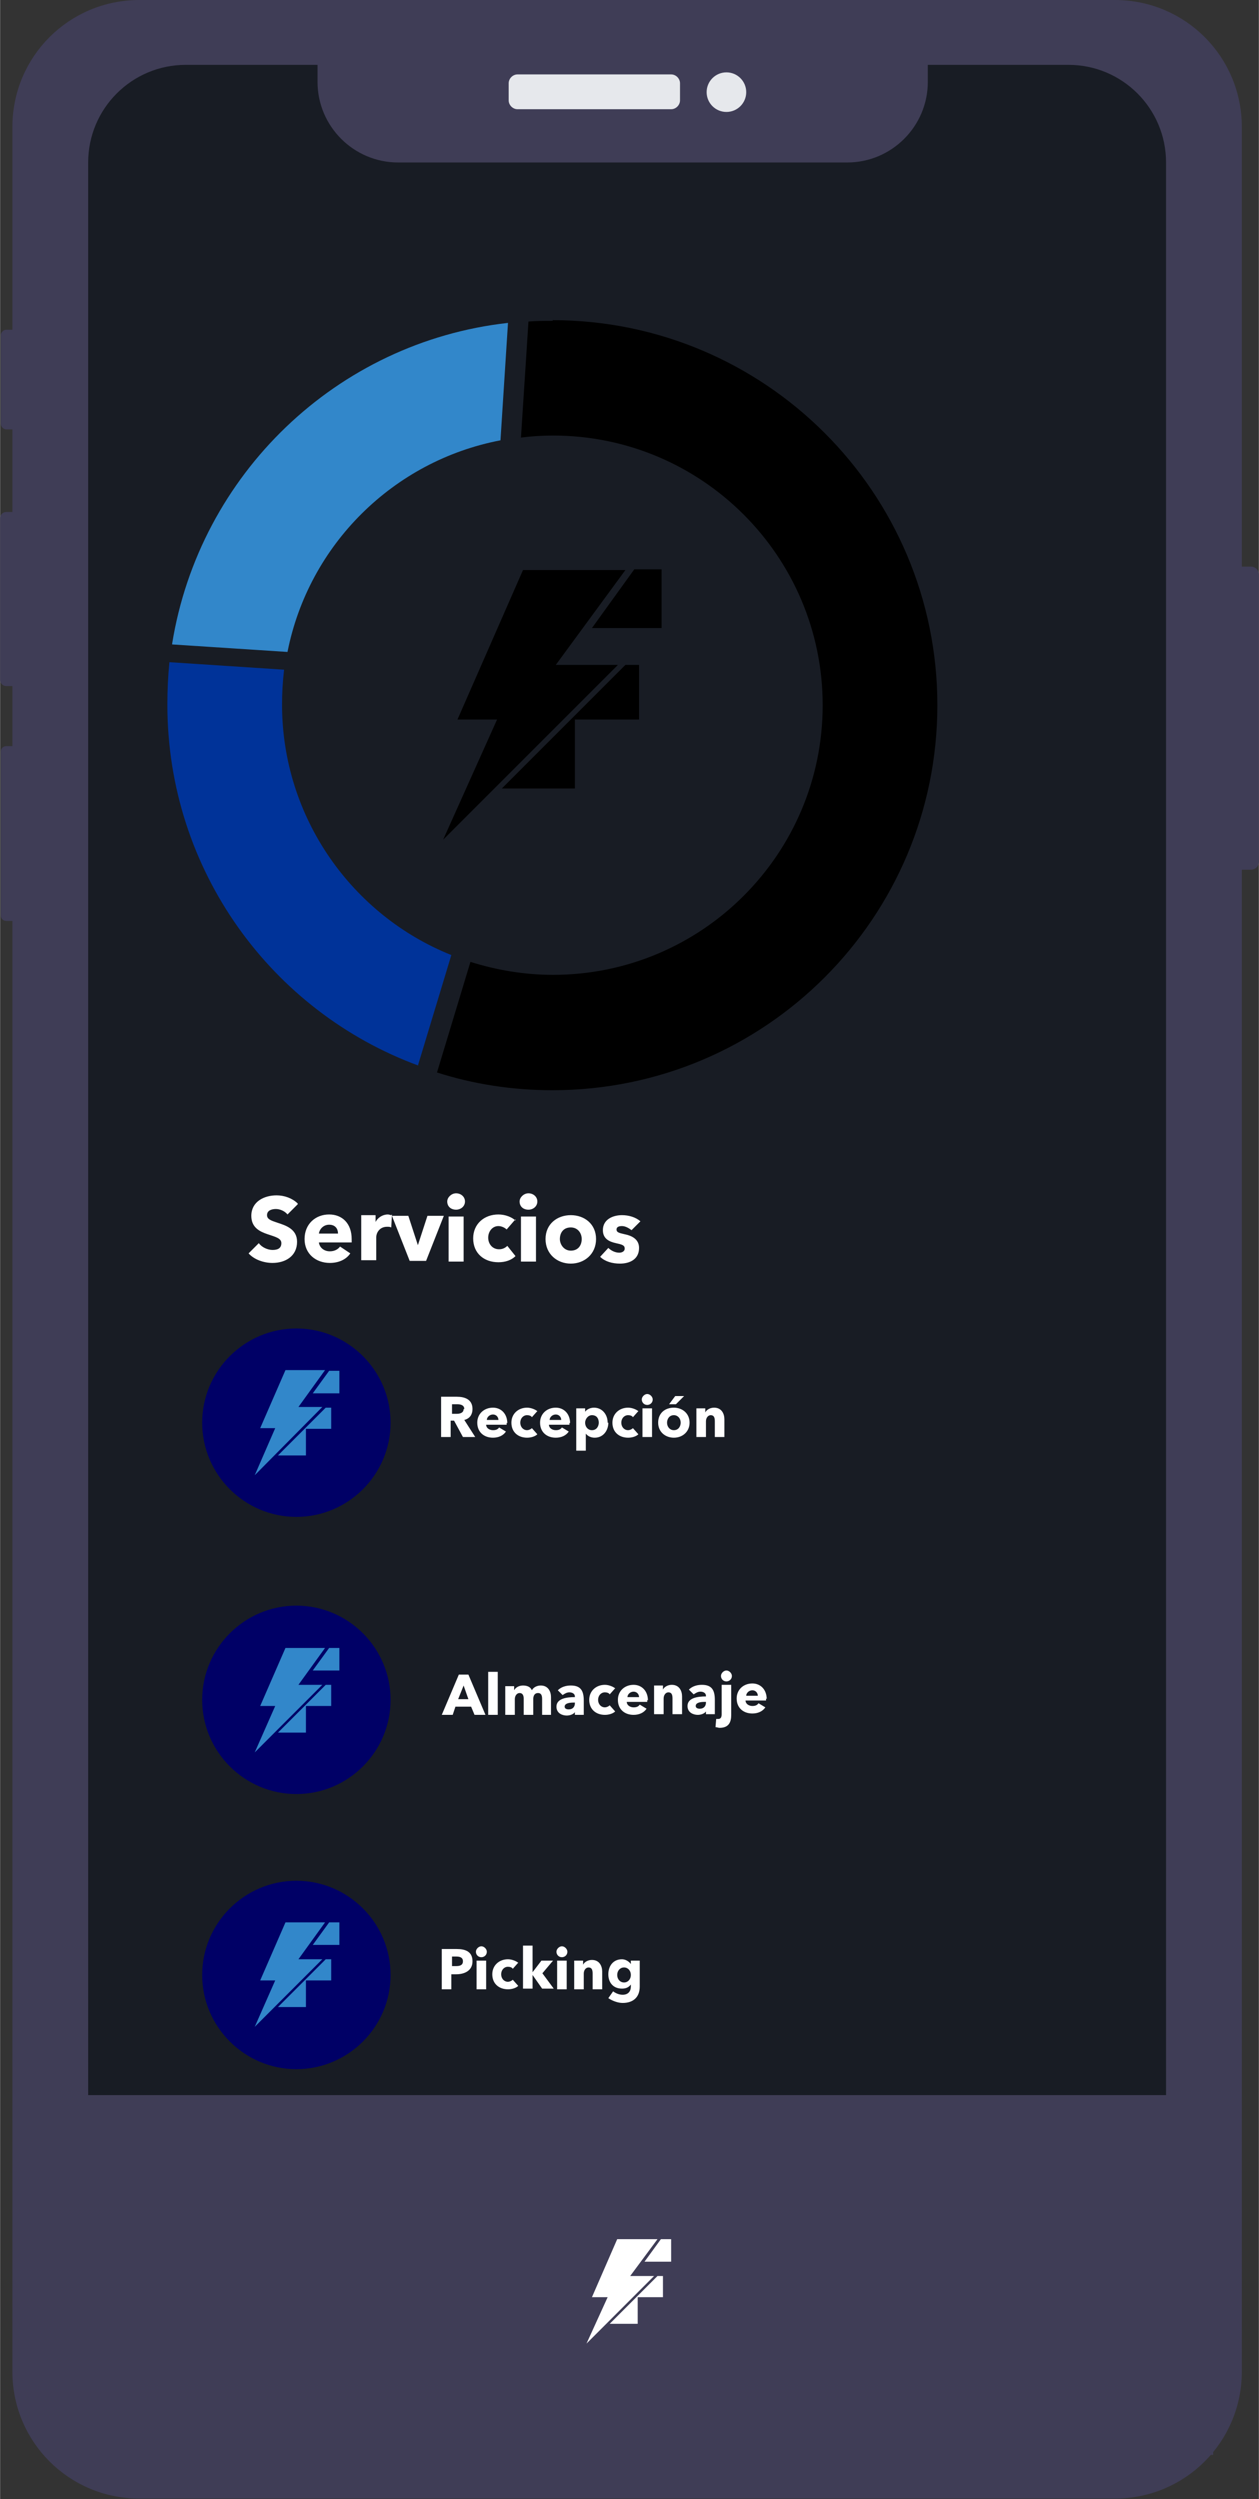 <?xml version="1.0" encoding="UTF-8"?>
<!DOCTYPE svg PUBLIC "-//W3C//DTD SVG 1.1//EN" "http://www.w3.org/Graphics/SVG/1.1/DTD/svg11.dtd">
<!-- Creator: CorelDRAW 2017 -->
<svg xmlns="http://www.w3.org/2000/svg" xml:space="preserve" width="28.397mm" height="56.368mm" version="1.1" style="shape-rendering:geometricPrecision; text-rendering:geometricPrecision; image-rendering:optimizeQuality; fill-rule:evenodd; clip-rule:evenodd"
viewBox="0 0 1844 3661"
 xmlns:xlink="http://www.w3.org/1999/xlink">
 <rect x="0" y="0" width="1844" height="3661" fill="#333333" stroke="none"/>
 <defs>
  <style type="text/css">
   <![CDATA[
    .fil9 {fill:black}
    .fil6 {fill:black}
    .fil8 {fill:#003399}
    .fil2 {fill:#181C24}
    .fil7 {fill:#3287CA}
    .fil0 {fill:#3F3D56}
    .fil1 {fill:#E6E8EC}
    .fil4 {fill:white}
    .fil5 {fill:black;fill-rule:nonzero}
    .fil10 {fill:#000066;fill-rule:nonzero}
    .fil11 {fill:#3287CA;fill-rule:nonzero}
    .fil3 {fill:white;fill-rule:nonzero}
   ]]>
  </style>
 </defs>
 <g id="Capa_x0020_1">
  <path class="fil0" d="M1802 830l30 0c7,0 12,5 12,12l0 420c0,7 -5,12 -12,12l-30 0c-7,0 -12,-5 -12,-12l0 -420c0,-7 5,-12 12,-12z"/>
  <path class="fil0" d="M9 483l15 0c4,0 8,4 8,8l0 130c0,4 -4,8 -8,8l-15 0c-4,0 -8,-4 -8,-8l0 -130c0,-4 4,-8 8,-8z"/>
  <path class="fil0" d="M9 750l16 0c5,0 9,4 9,9l0 237c0,5 -4,9 -9,9l-16 0c-5,0 -9,-4 -9,-9l0 -237c0,-5 4,-9 9,-9z"/>
  <path class="fil0" d="M9 1093l16 0c5,0 8,4 8,8l0 240c0,5 -4,8 -8,8l-16 0c-5,0 -8,-4 -8,-8l0 -240c0,-5 4,-8 8,-8z"/>
  <path class="fil0" d="M204 0l1429 0c103,0 186,83 186,186l0 3288c0,103 -83,186 -186,186l-1429 0c-103,0 -186,-83 -186,-186l0 -3288c0,-103 83,-186 186,-186z"/>
  <path class="fil1" d="M758 109l225 0c7,0 13,6 13,13l0 25c0,7 -6,13 -13,13l-225 0c-7,0 -13,-6 -13,-13l0 -25c0,-7 6,-13 13,-13z"/>
  <circle class="fil1" cx="1064" cy="135" r="29"/>
  <path class="fil2" d="M1708 238l0 3184c0,79 -64,143 -143,143 0,0 0,0 0,0l-1293 0c0,0 0,0 0,0 -79,0 -143,-64 -143,-143l0 -3184c0,-79 64,-143 143,-143l193 0 0 25c0,65 53,118 118,118l658 0c65,0 118,-53 118,-118l0 -25 206 0c79,0 143,64 143,143 0,0 0,0 0,0l0 0z"/>
  <rect class="fil0" x="75" y="3069" width="1702" height="527"/>
  <g id="_2293255564400">
   <path class="fil3" d="M934 3404l-41 0 70 -70 8 0 0 31 -37 0 0 39zm34 -124l15 0 0 33 -39 0 24 -33z"/>
   <polygon class="fil4" points="859,3433 958,3334 923,3334 963,3280 904,3280 867,3365 890,3365 "/>
  </g>
  <g id="_2293255565936">
   <path class="fil5" d="M842 1155l-107 0 181 -181 20 0 0 80 -94 0 0 101zm87 -321l40 0 0 86 -102 0 62 -86z"/>
   <polygon class="fil6" points="649,1230 905,974 814,974 916,835 766,835 670,1054 728,1054 "/>
  </g>
  <g id="_2293255569488">
   <path class="fil7" d="M252 943c40,-248 241,-442 492,-470l-11 172c-157,30 -281,153 -312,310l-169 -11z"/>
   <path class="fil8" d="M613 1561c-215,-79 -368,-286 -368,-529 0,-21 1,-42 3,-62l168 11c-2,17 -3,34 -3,51 0,166 103,309 248,367l-49 162z"/>
   <path class="fil9" d="M809 469c311,0 564,252 564,564 0,311 -252,564 -564,564 -59,0 -116,-9 -169,-26l49 -162c38,12 79,19 121,19 218,0 395,-177 395,-395 0,-218 -177,-395 -395,-395 -16,0 -32,1 -47,3l11 -170c12,-1 24,-1 36,-1z"/>
  </g>
  <path class="fil3" d="M436 1763c-8,-8 -20,-12 -31,-12 -18,0 -37,9 -37,30 0,17 12,23 24,27 12,4 20,6 20,13 0,8 -6,10 -13,10 -7,0 -16,-4 -20,-10l-15 15c8,9 22,14 35,14 19,0 36,-10 36,-31 0,-19 -17,-24 -29,-28 -9,-3 -15,-5 -15,-11 0,-7 7,-9 13,-9 6,0 13,3 17,8l15 -15zm31 44c1,-7 7,-13 15,-13 9,0 13,6 13,13l-28 0zm48 8c0,-23 -14,-36 -33,-36 -20,0 -36,14 -36,36 0,22 17,35 37,35 13,0 24,-5 30,-14l-15 -10c-3,4 -8,7 -15,7 -8,0 -15,-5 -16,-13l48 0c0,-2 0,-3 0,-5zm58 -35c-1,0 -3,-1 -5,-1 -8,0 -15,5 -18,11l0 0 0 -10 -21 0 0 66 22 0 0 -34c0,-5 4,-15 16,-15 2,0 4,0 6,1l1 -19zm76 1l-23 0 -14 43 0 0 -14 -43 -24 0 26 66 24 0 26 -66zm32 -21c0,-7 -6,-12 -13,-12 -7,0 -13,6 -13,12 0,7 5,12 13,12 7,0 13,-5 13,-12zm-2 88l0 -66 -22 0 0 66 22 0zm76 -60c-5,-5 -15,-9 -25,-9 -21,0 -37,14 -37,35 0,22 16,35 37,35 10,0 19,-3 25,-9l-12 -15c-3,3 -7,5 -12,5 -10,0 -16,-8 -16,-17 0,-9 6,-17 15,-17 4,0 9,2 12,5l13 -15zm32 -28c0,-7 -6,-12 -13,-12 -7,0 -13,6 -13,12 0,7 5,12 13,12 7,0 13,-5 13,-12zm-2 88l0 -66 -22 0 0 66 22 0zm88 -33c0,-22 -17,-35 -37,-35 -20,0 -37,13 -37,35 0,22 17,36 37,36 20,0 37,-14 37,-36zm-21 0c0,9 -5,17 -16,17 -10,0 -16,-9 -16,-17 0,-9 5,-17 16,-17 10,0 16,8 16,17zm86 -26c-7,-6 -17,-9 -27,-9 -13,0 -28,6 -28,22 0,13 10,17 19,19 9,2 13,3 13,8 0,4 -4,6 -8,6 -6,0 -12,-3 -16,-7l-12 13c7,7 18,10 29,10 14,0 28,-6 28,-23 0,-13 -11,-18 -21,-20 -9,-2 -12,-3 -12,-7 0,-4 4,-5 8,-5 5,0 10,3 14,6l12 -12z"/>
  <path class="fil3" d="M696 2105l-16 -25c8,-2 12,-8 12,-16 0,-14 -11,-18 -23,-18l-23 0 0 59 14 0 0 -24 5 0 13 24 17 0zm-17 -41c0,6 -6,7 -10,7l-7 0 0 -14 8 0c4,0 10,1 10,7zm34 16c0,-4 4,-8 9,-8 5,0 8,4 8,8l-18 0zm30 5c0,-14 -9,-23 -21,-23 -13,0 -23,9 -23,22 0,14 10,22 23,22 8,0 15,-3 19,-9l-10 -6c-2,3 -5,4 -9,4 -5,0 -10,-3 -10,-8l30 0c0,-1 0,-2 0,-3zm45 -17c-3,-3 -10,-6 -16,-6 -13,0 -23,9 -23,22 0,14 10,22 23,22 6,0 12,-2 15,-5l-8 -9c-2,2 -5,3 -7,3 -6,0 -10,-5 -10,-11 0,-6 4,-11 10,-11 3,0 6,1 7,3l8 -9zm17 12c0,-4 4,-8 9,-8 5,0 8,4 8,8l-18 0zm30 5c0,-14 -9,-23 -21,-23 -13,0 -23,9 -23,22 0,14 10,22 23,22 8,0 15,-3 19,-9l-10 -6c-2,3 -5,4 -9,4 -5,0 -10,-3 -10,-8l30 0c0,-1 0,-2 0,-3zm55 -1c0,-12 -8,-22 -20,-22 -6,0 -11,3 -13,6l0 0 0 -5 -13 0 0 62 14 0 0 -25 0 0c3,4 8,6 13,6 13,0 20,-11 20,-22zm-13 0c0,5 -3,11 -10,11 -6,0 -10,-5 -10,-11 0,-5 4,-11 10,-11 7,0 10,5 10,11zm59 -16c-3,-3 -10,-6 -16,-6 -13,0 -23,9 -23,22 0,14 10,22 23,22 6,0 12,-2 15,-5l-8 -9c-2,2 -5,3 -7,3 -6,0 -10,-5 -10,-11 0,-6 4,-11 10,-11 3,0 6,1 7,3l8 -9zm20 -18c0,-4 -4,-8 -8,-8 -4,0 -8,4 -8,8 0,4 3,8 8,8 4,0 8,-3 8,-8zm-1 55l0 -42 -14 0 0 42 14 0zm55 -21c0,-14 -11,-22 -23,-22 -13,0 -23,8 -23,22 0,14 11,22 23,22 13,0 23,-9 23,-22zm-13 0c0,5 -3,11 -10,11 -6,0 -10,-5 -10,-11 0,-5 3,-11 10,-11 6,0 10,5 10,11zm6 -39l-14 0 -9 12 10 0 12 -12zm58 60l0 -26c0,-8 -4,-17 -15,-17 -6,0 -11,3 -13,7l0 0 0 -6 -13 0 0 42 14 0 0 -23c0,-5 3,-9 7,-9 5,0 6,4 6,9l0 23 14 0z"/>
  <path class="fil3" d="M711 2512l-25 -59 -14 0 -25 59 16 0 4 -12 23 0 5 12 16 0zm-25 -23l-15 0 8 -20 7 20zm43 23l0 -63 -14 0 0 63 14 0zm78 0l0 -26c0,-8 -4,-17 -15,-17 -6,0 -11,3 -13,7 -2,-5 -7,-7 -13,-7 -6,0 -11,3 -13,7l0 0 0 -6 -13 0 0 42 14 0 0 -23c0,-5 3,-9 7,-9 4,0 6,3 6,8l0 24 14 0 0 -23c0,-5 2,-9 7,-9 5,0 6,4 6,9l0 23 14 0zm35 -17c0,5 -3,9 -9,9 -3,0 -6,-1 -6,-4 0,-5 7,-6 13,-6l2 0 0 1zm-18 -12c3,-2 6,-4 10,-4 4,0 8,2 8,6l0 1c-12,0 -27,2 -27,14 0,10 9,13 15,13 5,0 10,-2 12,-5l0 0 0 4 13 0 0 -21c0,-15 -5,-22 -19,-22 -7,0 -14,2 -19,7l7 7zm78 -9c-3,-3 -10,-6 -16,-6 -13,0 -23,9 -23,22 0,14 10,22 23,22 6,0 12,-2 15,-5l-8 -9c-2,2 -5,3 -7,3 -6,0 -10,-5 -10,-11 0,-6 4,-11 10,-11 3,0 6,1 7,3l8 -9zm17 12c0,-4 4,-8 9,-8 5,0 8,4 8,8l-18 0zm30 5c0,-14 -9,-23 -21,-23 -13,0 -23,9 -23,22 0,14 10,22 23,22 8,0 15,-3 19,-9l-10 -6c-2,3 -5,4 -9,4 -5,0 -10,-3 -10,-8l30 0c0,-1 0,-2 0,-3zm50 20l0 -26c0,-8 -4,-17 -15,-17 -6,0 -11,3 -13,7l0 0 0 -6 -13 0 0 42 14 0 0 -23c0,-5 3,-9 7,-9 5,0 6,4 6,9l0 23 14 0zm35 -17c0,5 -3,9 -9,9 -3,0 -6,-1 -6,-4 0,-5 7,-6 13,-6l2 0 0 1zm-18 -12c3,-2 6,-4 10,-4 4,0 8,2 8,6l0 1c-12,0 -27,2 -27,14 0,10 9,13 15,13 5,0 10,-2 12,-5l0 0 0 4 13 0 0 -21c0,-15 -5,-22 -19,-22 -7,0 -14,2 -19,7l7 7zm56 -27c0,-4 -4,-8 -8,-8 -4,0 -8,4 -8,8 0,4 3,8 8,8 4,0 8,-3 8,-8zm-1 56l0 -43 -14 0 0 43c0,4 -1,7 -5,7 -1,0 -2,0 -3,0l-1 12c2,0 4,1 6,1 14,0 17,-9 17,-19zm22 -27c0,-4 4,-8 9,-8 5,0 8,4 8,8l-18 0zm30 5c0,-14 -9,-23 -21,-23 -13,0 -23,9 -23,22 0,14 10,22 23,22 8,0 15,-3 19,-9l-10 -6c-2,3 -5,4 -9,4 -5,0 -10,-3 -10,-8l30 0c0,-1 0,-2 0,-3z"/>
  <path class="fil3" d="M692 2873c0,-14 -10,-18 -23,-18l-22 0 0 59 14 0 0 -22 7 0c12,0 24,-5 24,-19zm-14 0c0,6 -5,7 -10,7l-6 0 0 -14 6 0c5,0 10,1 10,7zm35 -14c0,-4 -4,-8 -8,-8 -4,0 -8,4 -8,8 0,4 3,8 8,8 4,0 8,-3 8,-8zm-1 55l0 -42 -14 0 0 42 14 0zm48 -38c-3,-3 -10,-6 -16,-6 -13,0 -23,9 -23,22 0,14 10,22 23,22 6,0 12,-2 15,-5l-8 -9c-2,2 -5,3 -7,3 -6,0 -10,-5 -10,-11 0,-6 4,-11 10,-11 3,0 6,1 7,3l8 -9zm34 15l16 -19 -17 0 -13 17 0 0 0 -39 -14 0 0 63 14 0 0 -20 0 0 14 20 17 0 -17 -23zm37 -32c0,-4 -4,-8 -8,-8 -4,0 -8,4 -8,8 0,4 3,8 8,8 4,0 8,-3 8,-8zm-1 55l0 -42 -14 0 0 42 14 0zm52 0l0 -26c0,-8 -4,-17 -15,-17 -6,0 -11,3 -13,7l0 0 0 -6 -13 0 0 42 14 0 0 -23c0,-5 3,-9 7,-9 5,0 6,4 6,9l0 23 14 0zm55 -4l0 -38 -13 0 0 5 0 0c-3,-4 -8,-7 -13,-7 -13,0 -20,10 -20,22 0,12 7,21 20,21 6,0 10,-2 13,-6l0 0 0 3c0,7 -4,12 -12,12 -5,0 -10,-2 -14,-5l-7 10c6,4 14,7 21,7 15,0 25,-8 25,-24zm-13 -17c0,6 -4,11 -10,11 -6,0 -10,-5 -10,-11 0,-6 4,-11 10,-11 6,0 10,5 10,11z"/>
  <path class="fil10" d="M296 2084c0,-76 62,-138 138,-138 76,0 138,62 138,138 0,76 -62,138 -138,138 -76,0 -138,-62 -138,-138z"/>
  <path class="fil10" d="M296 2490c0,-76 62,-138 138,-138 76,0 138,62 138,138 0,76 -62,138 -138,138 -76,0 -138,-62 -138,-138z"/>
  <path class="fil10" d="M296 2893c0,-76 62,-138 138,-138 76,0 138,62 138,138 0,76 -62,138 -138,138 -76,0 -138,-62 -138,-138z"/>
  <g id="_2293255573744">
   <path class="fil11" d="M448 2940l-41 0 70 -70 8 0 0 31 -37 0 0 39zm34 -124l15 0 0 33 -39 0 24 -33z"/>
   <polygon class="fil7" points="373,2969 472,2870 437,2870 476,2816 418,2816 381,2901 403,2901 "/>
  </g>
  <g id="_2293255573520">
   <path class="fil11" d="M448 2538l-41 0 70 -70 8 0 0 31 -37 0 0 39zm34 -124l15 0 0 33 -39 0 24 -33z"/>
   <polygon class="fil7" points="373,2567 472,2468 437,2468 476,2414 418,2414 381,2499 403,2499 "/>
  </g>
  <g id="_2293255574128">
   <path class="fil11" d="M448 2132l-41 0 70 -70 8 0 0 31 -37 0 0 39zm34 -124l15 0 0 33 -39 0 24 -33z"/>
   <polygon class="fil7" points="373,2161 472,2061 437,2061 476,2007 418,2007 381,2092 403,2092 "/>
  </g>
 </g>
</svg>

